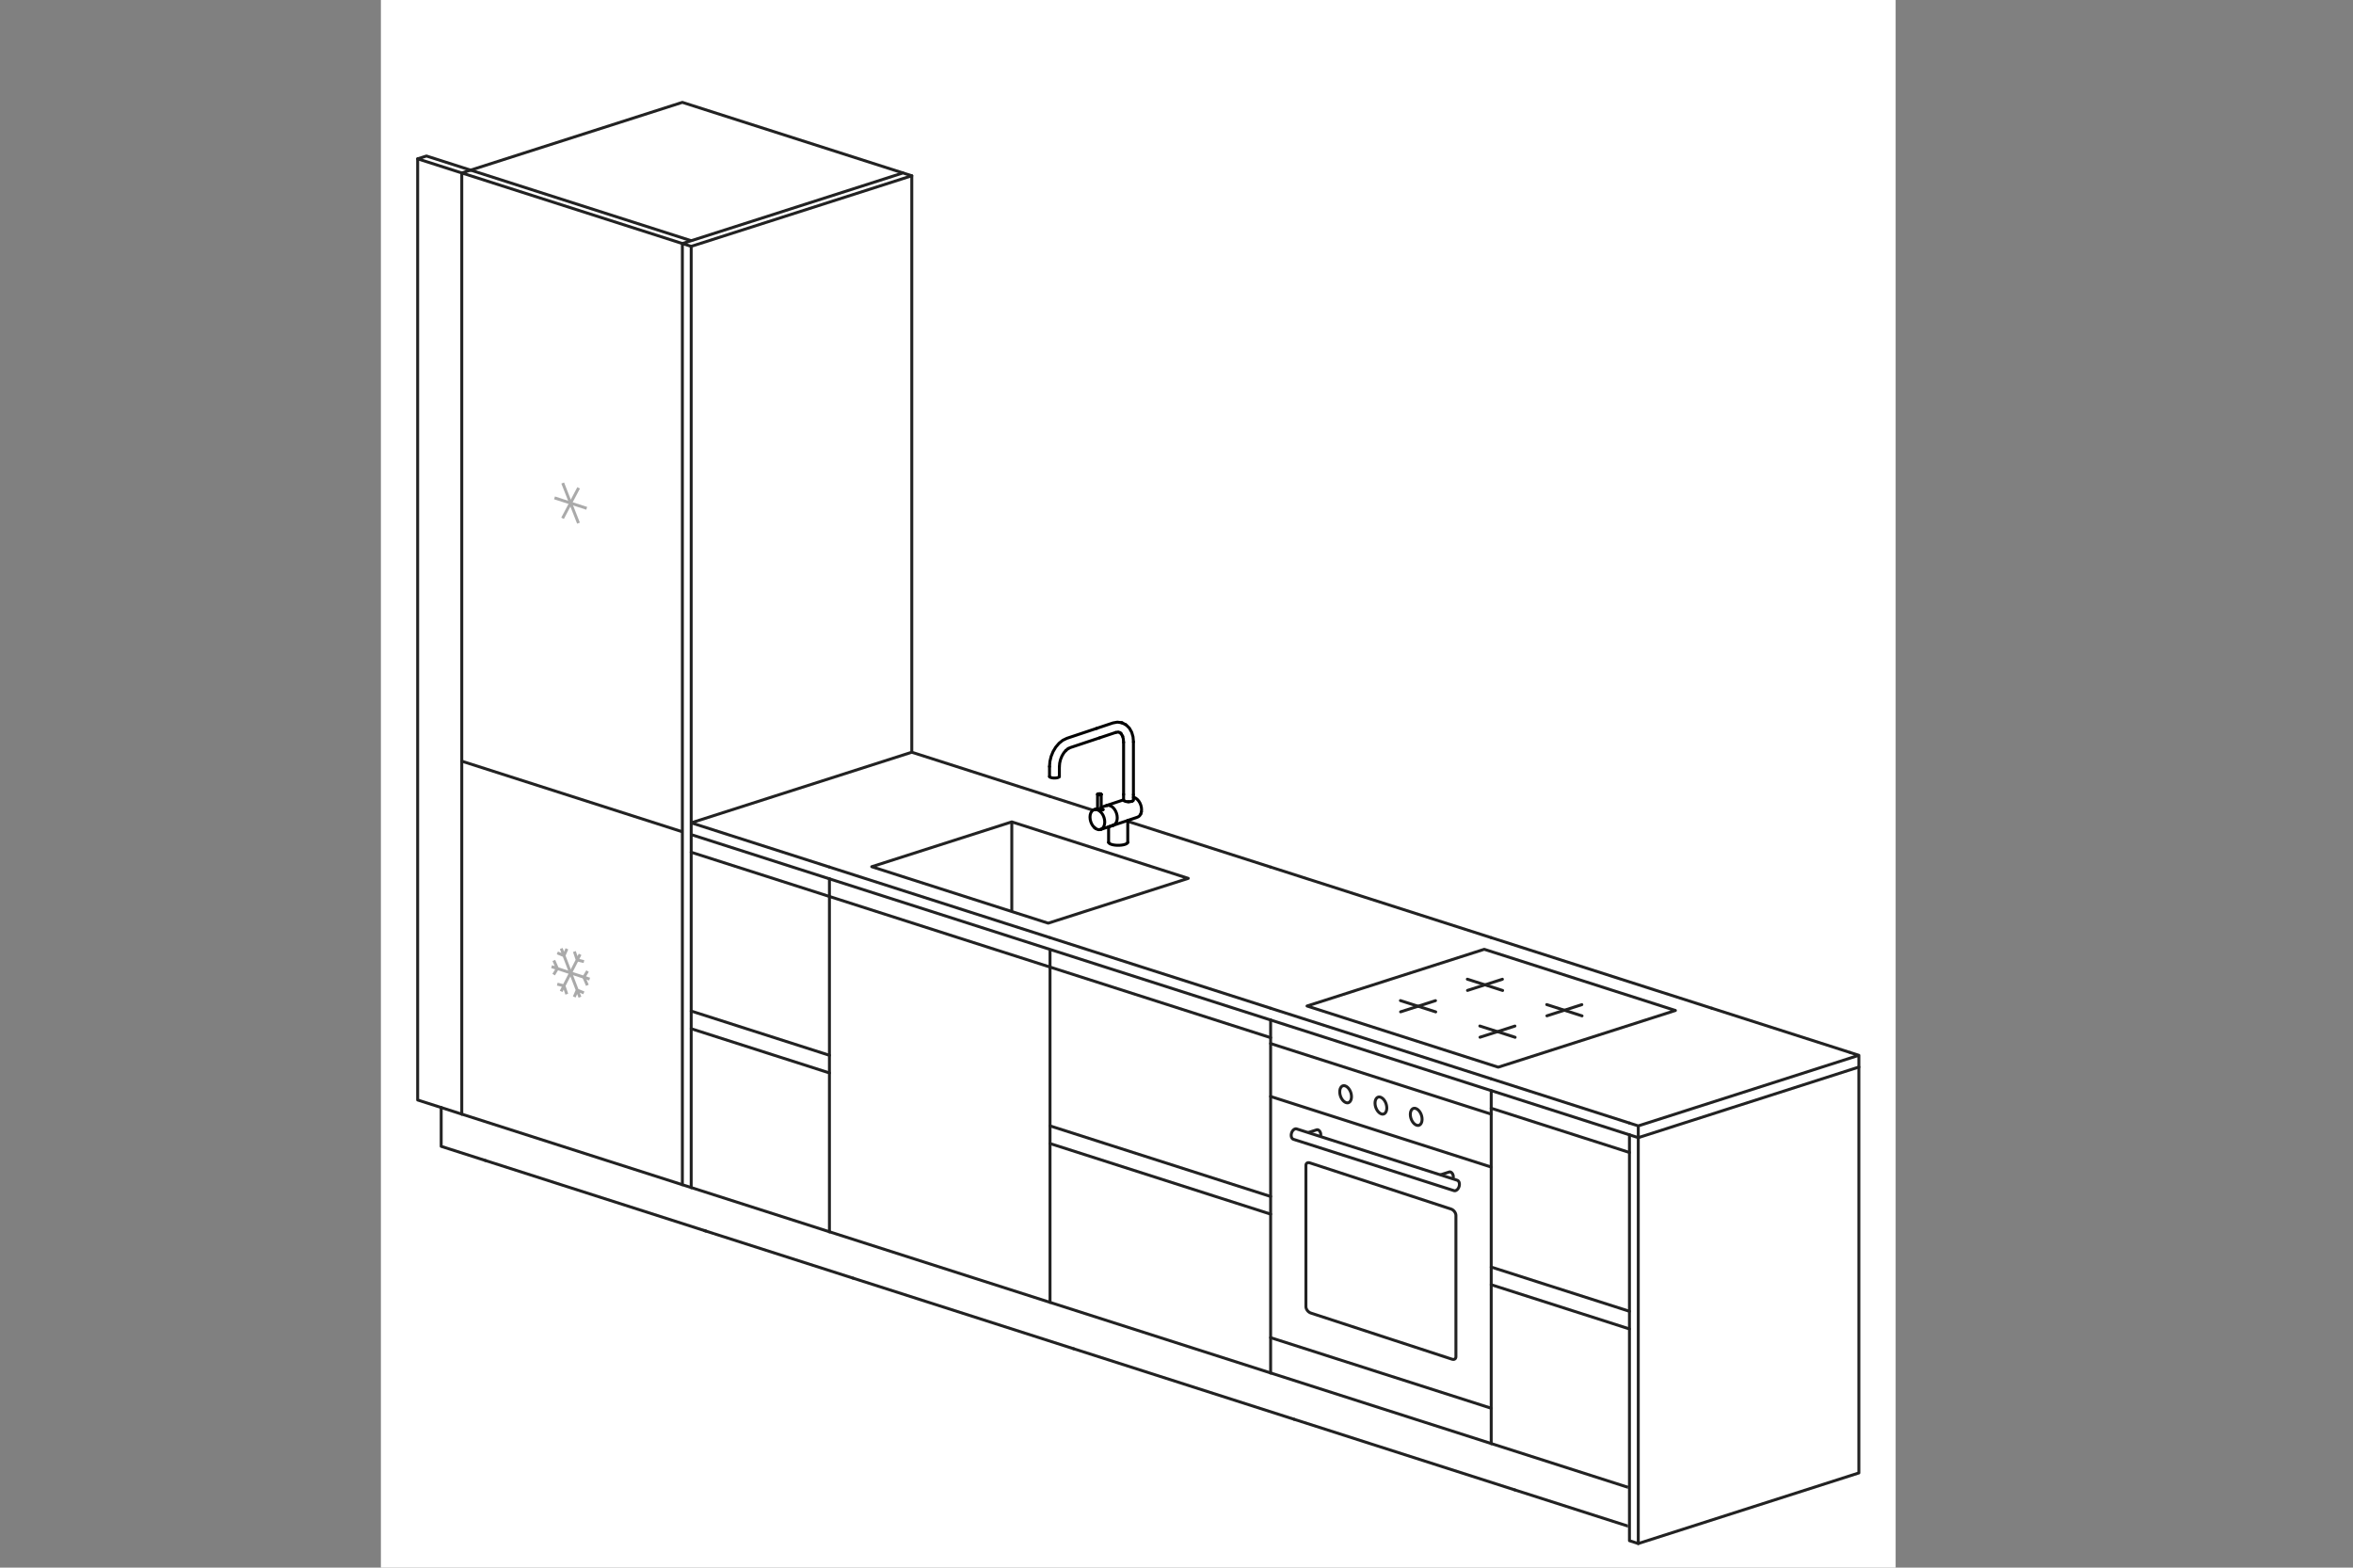 <svg xmlns="http://www.w3.org/2000/svg" width="800" height="533" stroke="#000" stroke-linecap="round" stroke-linejoin="round" fill="#fff" fill-rule="evenodd"><rect width="100%" height="100%" fill="#808080" stroke="none"/><style><![CDATA[.B{fill:none}.C{stroke:#222}.D{stroke-linecap:square}]]></style><path d="M129.5-2.5h515v537h-515z" stroke="none" fill-rule="nonzero"/><g class="B C"><path d="M142 54v320l15 4.8"/><path d="M157 58.8L142 54l3-.96 15 4.8m-10 318.72v13.2l15 4.8"/><path d="M157 378.8v-320l75-24 75 24m-150 0l75 24"/></g><g stroke="#aaa" class="D B"><path d="M189 169.426l10 3.246"/><path d="M191.5 164.695l5 12.708"/><path d="M196.5 166.318l-5 9.462"/></g><path d="M160 57.84l75 24M157 258.8l75 24" class="C B"/><g stroke="#aaa" class="D B"><path d="M188 328.811l12 3.927m-11.5-1.791l1-1.645-1-2.3"/><path d="M199.5 334.547l-1-2.3 1-1.645M191 322.96l6 15.629m-7.049-14.417l1.799.741.799-1.864m2.902 15.449l.799-1.864 1.799.741"/><path d="M197 324.923l-6 11.703m4.451-12.626l.799 2.386 1.799.436m-8.098 7.905l1.799.436.799 2.386"/></g><path d="M157 378.8l75 24m-67-8.24l75 24" class="C B"/><path d="M232 402.8v-320l75-24 3 .96v320l-75 24-3-.96" stroke="none"/><g class="B C"><path d="M232 402.8v-320l75-24 3 .96M232 82.8l3 .96m-3 319.04l3 .96"/><path d="M235 279.76v4m0-200l75-24v196l-75 24v-196m4.5 334.64l3 .96m-7.5-135.6v120m0-124l47 15.04m28-39.04l47 15.04m-122 12.96l47 15.04"/><path d="M235 343.76l47 15.04m-47 44.96l47 15.04m-39 .72l47 15.04m-55-84.8l47 15.04m-47-75.04l47 15.04"/><path d="M282 298.8v120m0-124l75 24m0-48l75 24m-135.62-.12L344 279.44l60 19.2-47.62 15.24-60-19.2M344 279.44v30.48"/></g><path d="M382.83 286.16v-7.5l4.5-1.5.5-2.5-1-2-2-1v-21.5l-2.5-3.5-3.5-.5-15.5 5.5-3 1.5-2.5 4-.5 4.5v2h2l.5-5 1.5-3.5 3.5-2 9-3 6-2 2.5 1.5.5 6.5v16.5l-9 2.5v-4 4l-2.5 1.5v3l2 2 4-1.5.5 6 2.5.5z" stroke="#fff"/><g class="B"><path d="M373.163 275.126l.021.04.062.034.099.026.128.05.15.036.16.021.161.003.149-.014.129-.031.098-.045.062-.057.021-.064m1.988-1.31l.53-.071m-4.384 1.462l.557.102m-1.087-.031l.398-.053m1.777.778l.475.556.397.661.298.733.186.768.062.764-.062.722-.186.644-.298.534-.397.397-.475.24m-.53-6.443l.131.105m3.138-1.939l.557.102"/><path d="M373.094 275.309l.558.27m2.614-1.721l.529-.071.558.102.558.27.529.424.475.556.397.661.299.733.185.768.063.764-.063.722-.185.644-.299.534-.397.397-.475.24m-5.277-5.63l-.758.253.132-.018m2.499.059l-1.253.418.399.318"/><path d="M374.403 274.919l.502.242.131.105m-1.563-5.019l.15.021.16.007m-.62-.207l.021.053.062.05.099.043m.438.061l.161-.007m.376-.096l.062-.05m-.438.146l.149-.021.129-.033.098-.043"/><path d="M374.382 270.122l.021-.053m-1.058.146l.128.033m10.399 2.338l.362-.028m.005-.001l.335-.054m-1.447.055l.363.028m-.702-.082l.334.055m-.629-.133l.29.078m2.09-.077l-.294.075m-2.484-.286l.158.111.005.002"/><path d="M383.872 272.585l-.005.002h-.372l-.005-.002m1.866-.493l-.005.007-.079.115-.005.004-.159.11-.005.002-.23.096m1.304-1.025l.53.423.475.556m0-0l.397.661.298.733.185.768.063.764-.063.722m-.185.644l-.298.534-.397.397-.475.24m-1.088-6.713l.558.27m-8.977 9.637l9.508-3.194m-10.316-4.029l5.614-1.872"/><path d="M388.062 276.03l-.185.644m-15.87 4.622l-.475-.556-.397-.661-.298-.733-.186-.768-.063-.764.063-.722.186-.644.298-.534.397-.397.475-.24m1.645 6.815l-.558-.102-.557-.27-.132-.105m1.777.406l-.399.053m-1.776-6.797l1.156-.386m1.24-.414l1.863-.621m2.299 6.702l-.125.042m-2.049-6.786l-.125.042"/><path d="M372.405 281.615l-.398-.318m1.776.778l-.131.018m9.295 4.801l.318-.22m-5.411.412l.574.152.661.106.716.054m0-0l.734-0.0.715-.054m-4.34-.908l.164.238.318.22.458.191m5.411-.412l.163-.238m-2.174.909l.661-.106.574-.153.458-.191m-9.003-17.024l-.161-.007-.16.007-.15.021-.128.033-.099.043-.062.05-.021.053m.93-.179l-.149-.021m.376.096l-.098-.043m.181.146l-.021-.054-.062-.05"/><path d="M374.222 269.922l-.129-.033m7.918.15l-.006.008.001.126m-.812-24.477l-1.266-.169-.271.038-1.253.229m.912 3.244l-5.452 1.817m4.54-5.061l-5.572 1.857.251-.034m8.188 1.968l-.393-.395m1.736-2.872l.246.126.196.195.935.934m1.365 4.532l-.139-1.593m-.523-1.682l-.703-1.258m-1.98 4.798l-.104-1.188m3.449.923v.14m-3.449-1.063l-.271-.944m3.058-1.407l.097.201m-3.319-3.289l.252.129m3.493 4.641l-.426-1.481"/><path d="M381.194 245.695l.278.048M356.83 264.036l.084.123.164.113.235.098.294.078.34.055.367.028h.377l.368-.028.339-.055.295-.078.235-.098.164-.113.083-.123"/><path d="M356.965 258.872l-.135 1.642v.112m3.452-1.175l-.107 1.301m-2.798-3.586l-.412 1.707m3.619-.671l-.302 1.249m-2.241-3.914l-.664 1.629m3.693-.157l-.486 1.192m-.499-5.509l-1.092 1.279-.07.096-.882 1.47m4.341-.371l-.694.812m1.061-4.965l-1.253.606-.194.1-1.217.974m13.779-1.836l-9.961 3.321m8.929-6.524l-10.083 3.361m11.654 19.056v4.41m-1.24-4.41v4.824m8.842-2.917v-.031l.001-1.771m-1.796-21.298l-.234.043-.66.121m1.805.276l-.243-.122-.416-.209m1.255 1.402l-.081-.145-.365-.653m1.343-3.267l-.89-.447m-1.748 3.045l.486.065.249.033m-18.996 6.918l-.027.045-.618 1.031m2.833-2.833l-.7.332m13.875 26.549l.318-.106.458-.153m5.574 5.637v-7.495m-9.025-4.46v.106m-1.24.414v.128m12.188-4.043v-.901m-3.34-.143v-17.668m-7.829 29.65l2.732-.911.164-.054m.776-.259l.574-.191.012-.004"/><path d="M374.403 274.919v.207m-1.24-.234v.106m12.188-3.321v-.594m-10.948 3.502v.334m2.511 11.516v-5.324m8.442-10.937v-17.928m-25.181 11.79v-3.285m-3.345 3.285v-3.41m6.373-6.118l-.821.657"/><g class="C"><path d="M282 298.8l75 24m-75 96l75 24m-67-8.24l75 24M282 304.8l75 24m0-6v120m0-124l75 24m0-48l75 24m-150 4l75 24"/><path d="M357 382.8l75 24m-75 36l75 24m-67-8.24l75 24m-83-93.76l75 24m-75-84l75 24"/><path d="M432 346.8v120m0-124l75 24m0-48l75 24m-137.62-.76l60.25-19.28 65 20.8-60.25 19.28-65-20.8m54.5-9.12l12 3.84"/><path d="M498.94 336.74l11.87-3.8m15.07 8.62l12 3.84"/><path d="M525.94 345.38l11.87-3.8m-61.68-1.38l12 3.84"/><path d="M476.19 344.02l11.87-3.8m15.07 8.62l12 3.84"/><path d="M503.19 352.66l11.87-3.8M432 346.8l75 24m-75-16l75 24m-50.347-9.653c.213-.048.447-.031.692.049.59.194 1.111.7 1.495 1.337.407.675.66 1.506.66 2.333 0 .757-.209 1.38-.586 1.758-.161.161-.352.273-.567.321s-.447.031-.692-.049c-.59-.193-1.111-.7-1.495-1.337-.407-.675-.66-1.506-.66-2.333 0-.757.209-1.38.586-1.758.161-.161.352-.273.567-.321zm12 3.84c.213-.048.447-.031.692.049.59.194 1.111.7 1.495 1.337.407.675.66 1.506.66 2.333 0 .757-.209 1.38-.586 1.758-.161.161-.352.273-.567.321s-.447.031-.692-.049c-.59-.193-1.111-.7-1.495-1.337-.407-.675-.66-1.506-.66-2.333 0-.757.209-1.38.586-1.758.161-.161.352-.273.567-.321zm12 3.84c.213-.048.447-.031.692.049.59.194 1.111.7 1.495 1.337.407.675.66 1.506.66 2.333 0 .757-.209 1.38-.586 1.758-.161.161-.352.273-.567.321s-.447.031-.692-.049c-.59-.193-1.111-.7-1.495-1.337-.407-.675-.66-1.506-.66-2.333 0-.757.209-1.38.586-1.758.161-.161.352-.273.567-.321zM432 372.8l75 24m-12.951 2.785l-.123-.337-.175-.3-.218-.243-.244-.17-.254-.085-.246.007-4.504 1.44-.222.097-.183.18-.132.253-.07.306-.005.34.061.351.122.337.176.3.217.243.244.17.254.085.247-.007 4.503-1.44.223-.097.183-.181.131-.252.071-.306.005-.34zm-45.063-14.334l-.123-.337-.175-.3-.218-.243-.244-.17-.254-.085-.246.007-4.504 1.44-.222.097-.183.18-.132.253-.07.306-.005.34.061.351.122.337.176.3.217.243.244.17.254.085.247-.007 4.503-1.44.223-.097.183-.181.131-.252.071-.306.005-.34z"/></g></g><path d="M439.082 385.328l.165-.453.237-.405.292-.327.329-.229.342-.114.331.009 54.582 17.451.3.13.246.25.177.34.095.41.007.46-.082.47-.165.45-.237.41-.292.32-.329.23-.341.12-.332-.01-54.582-17.456-.3-.131-.246-.243-.177-.34-.095-.412-.007-.458z" class="C"/><g class="B C"><path d="M444.365 395.443c.253-.17.603-.186.98-.063l48 15.692c.459.15.87.476 1.17.874.294.39.485.854.485 1.305v48c0 .356-.126.647-.365.808-.253.17-.603.186-.98.063l-48-15.692c-.459-.15-.87-.476-1.17-.874-.294-.39-.485-.854-.485-1.305v-48c0-.356.126-.647.365-.808zM432 454.8l75 24m-75-12l75 24m-67-8.24l75 24"/><path d="M507 370.8v120m0-124l47 15.04m28-39.04l47 15.04M507 370.8l47 15.04"/><path d="M507 430.8l47 15.04m-47 44.96l47 15.04m-39 .72l47 15.04m-55-84.8l47 15.04m-47-75.04l47 15.04m0-10l3 .96 75-24-3-.96m-72 24.96v4l75-24v-4"/><path d="M554 385.84l3 .96"/></g><path d="M554 505.84v18l3 .96 75-24v-18l-78 23.04" stroke="#fff"/><g class="B C"><path d="M554 385.84v138l3 .96v-138"/><path d="M632 362.8v138l-75 24"/></g></svg>